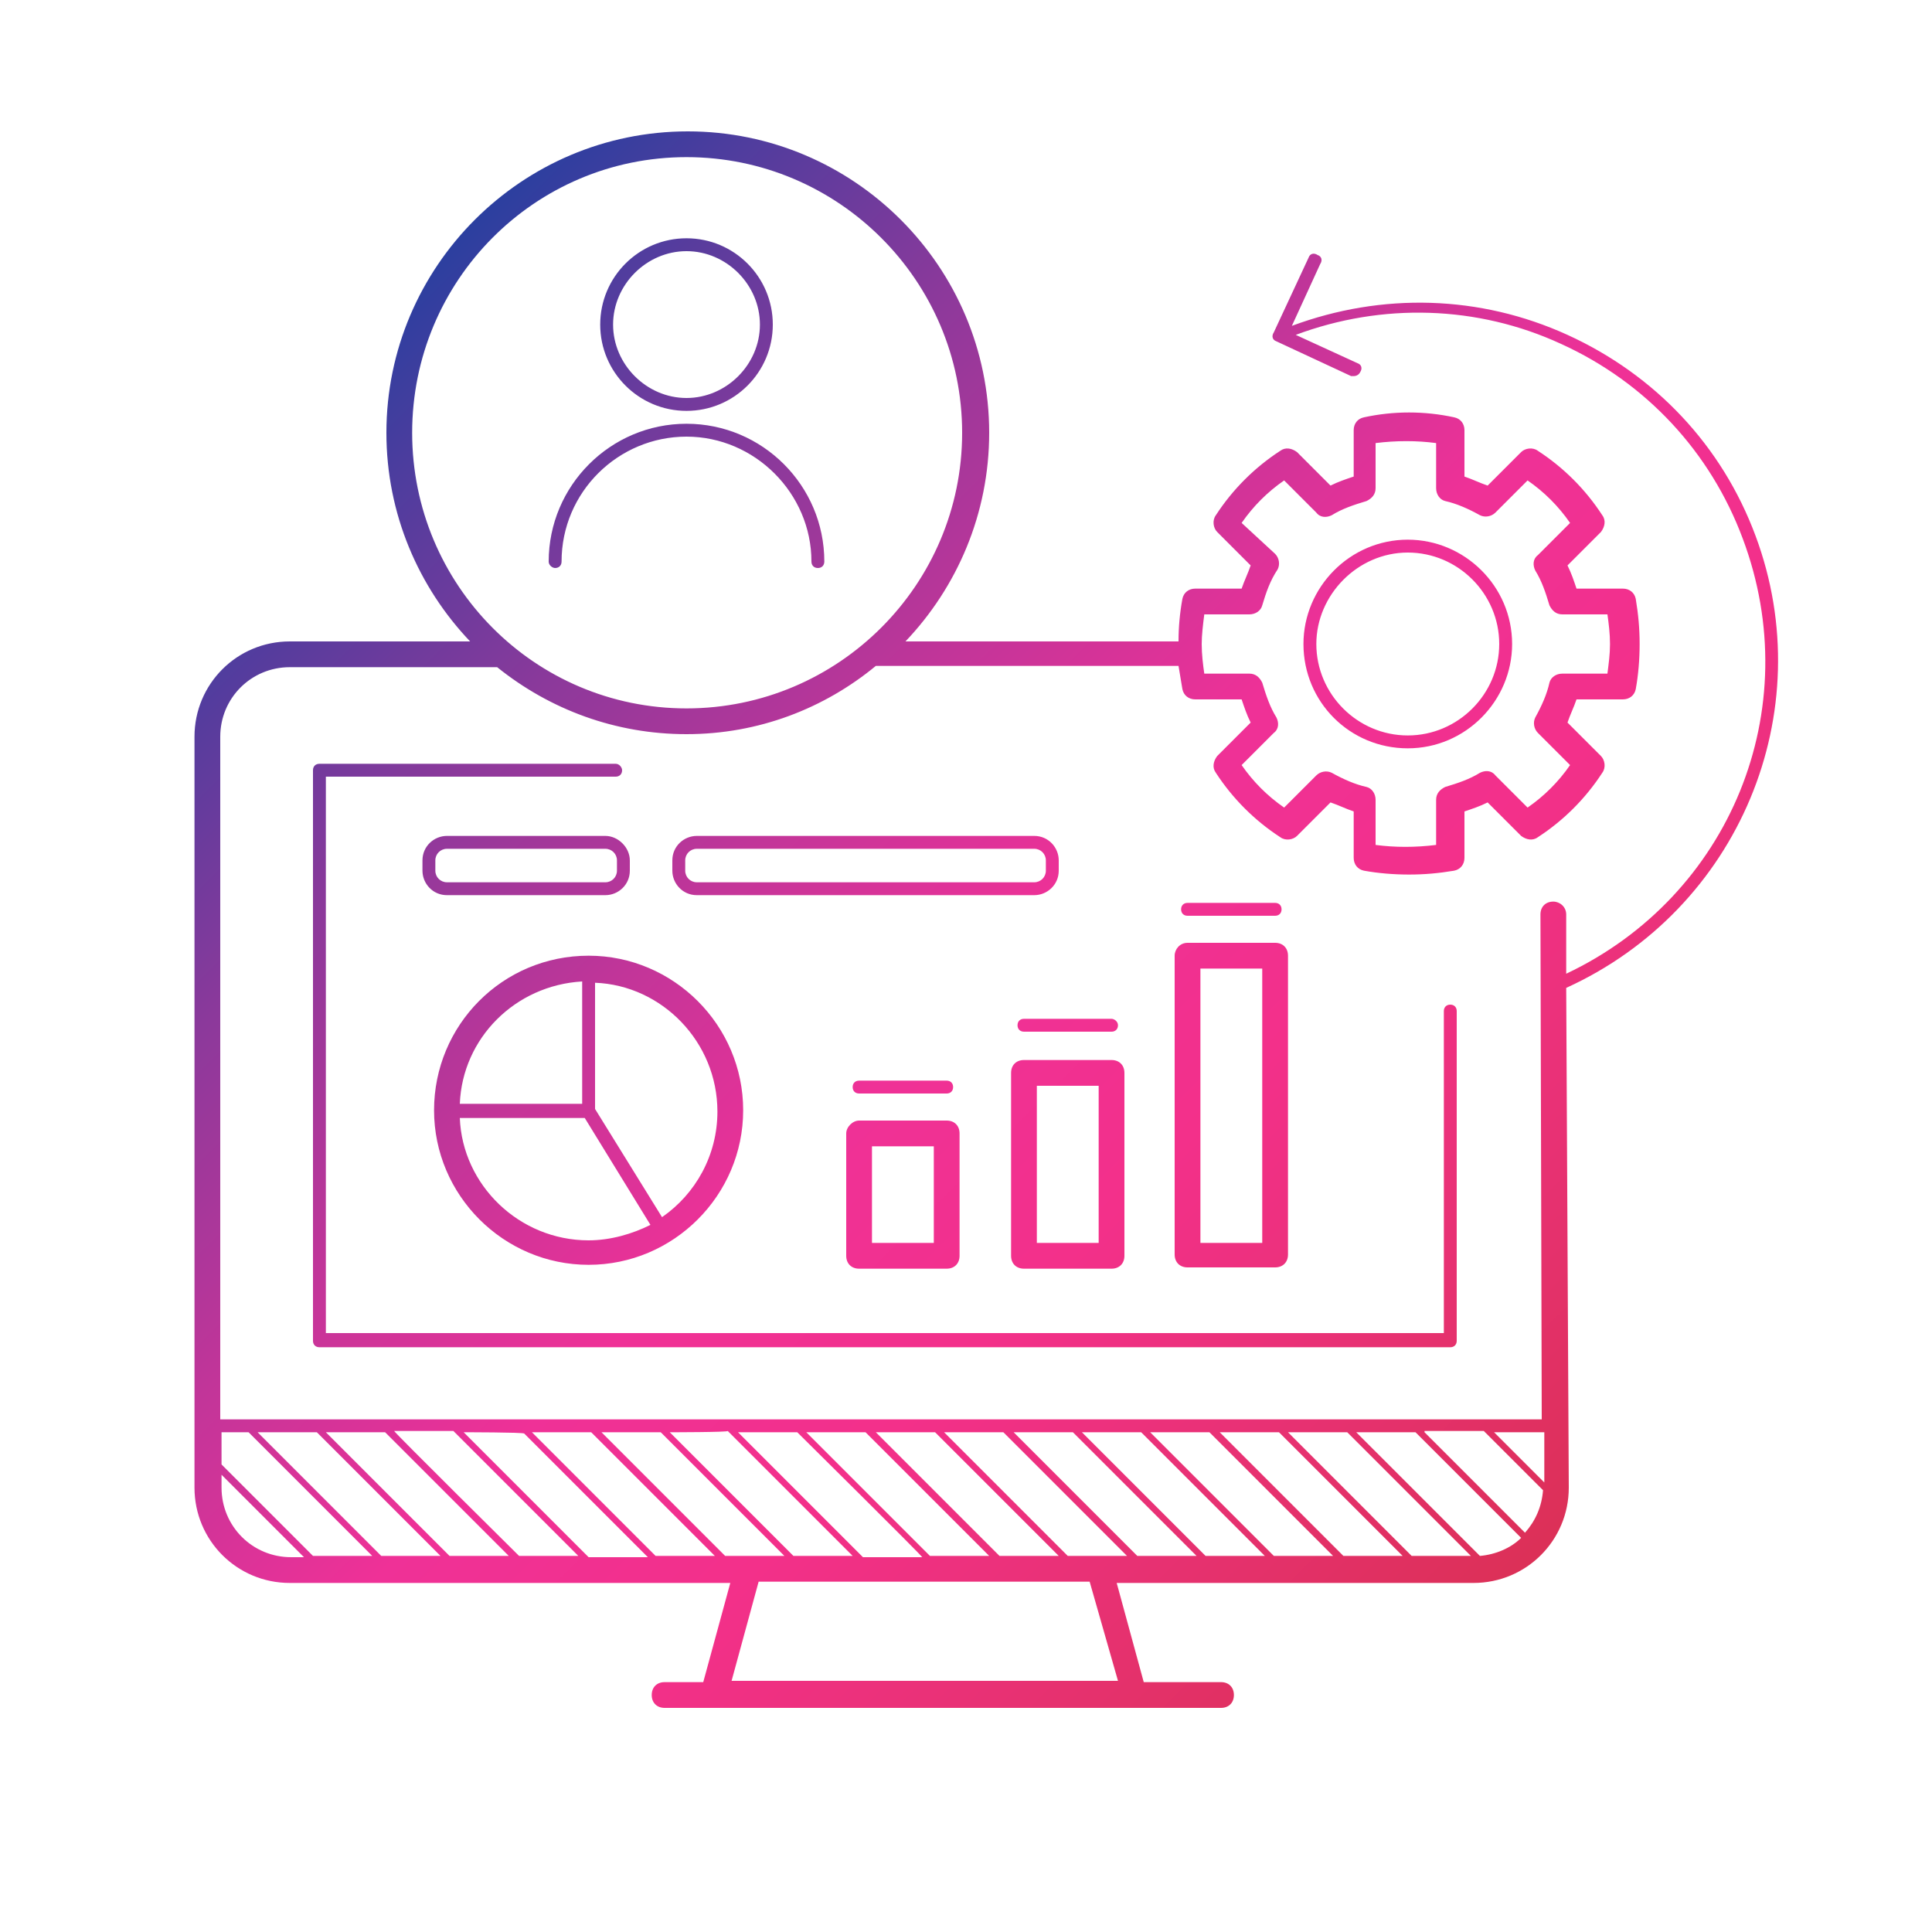 <?xml version="1.0" encoding="utf-8"?>
<!-- Generator: Adobe Illustrator 27.7.0, SVG Export Plug-In . SVG Version: 6.00 Build 0)  -->
<svg version="1.1" id="Ebene_2_00000078749705569773024970000016308611051336403346_"
	 xmlns="http://www.w3.org/2000/svg" xmlns:xlink="http://www.w3.org/1999/xlink" x="0px" y="0px" viewBox="0 0 150 150"
	 style="enable-background:new 0 0 150 150;" xml:space="preserve">
<style type="text/css">
	.st0{fill:url(#SVGID_1_);}
</style>
<linearGradient id="SVGID_1_" gradientUnits="userSpaceOnUse" x1="4.065" y1="6.112" x2="145.505" y2="148.439">
	<stop  offset="0" style="stop-color:#0641A0"/>
	<stop  offset="0.1" style="stop-color:#0641A0"/>
	<stop  offset="0.2" style="stop-color:#4B3D9E"/>
	<stop  offset="0.3" style="stop-color:#8B399B"/>
	<stop  offset="0.4" style="stop-color:#C13599"/>
	<stop  offset="0.5" style="stop-color:#EF3197"/>
	<stop  offset="0.6" style="stop-color:#F3308A"/>
	<stop  offset="0.7" style="stop-color:#E83174"/>
	<stop  offset="0.8" style="stop-color:#DD305A"/>
	<stop  offset="0.9" style="stop-color:#D13141"/>
	<stop  offset="1" style="stop-color:#CB3136"/>
</linearGradient>
<path class="st0" d="M48.3,59.8c0,0.3-0.2,0.5-0.5,0.5H25.3v43.2h86.8V78.5c0-0.3,0.2-0.5,0.5-0.5s0.5,0.2,0.5,0.5v25.6
	c0,0.3-0.2,0.5-0.5,0.5H24.8c-0.3,0-0.5-0.2-0.5-0.5V59.8c0-0.3,0.2-0.5,0.5-0.5h23C48.1,59.3,48.3,59.6,48.3,59.8L48.3,59.8z
	 M45.7,74.2c6.6,0,12,5.4,12,12s-5.4,12-12,12s-12-5.4-12-12S39,74.2,45.7,74.2z M35.7,85.7h9.5v-9.5C40,76.5,35.9,80.6,35.7,85.7z
	 M45.7,96.3c1.7,0,3.4-0.5,4.8-1.2l-5.1-8.3h-9.7C35.9,92,40.3,96.3,45.7,96.3z M46.2,76.3v9.8l5.2,8.4c2.6-1.8,4.3-4.8,4.3-8.2
	C55.7,80.9,51.4,76.5,46.2,76.3L46.2,76.3z M92.2,73.2H99c0.6,0,1,0.4,1,1v23.2c0,0.6-0.4,1-1,1h-6.8c-0.6,0-1-0.4-1-1V74.2
	C91.2,73.7,91.6,73.2,92.2,73.2z M93.2,96.5H98V75.2h-4.8V96.5z M86.3,82.3c0.6,0,1,0.4,1,1v14.2c0,0.6-0.4,1-1,1h-6.8
	c-0.6,0-1-0.4-1-1V83.3c0-0.6,0.4-1,1-1H86.3z M85.3,84.3h-4.8v12.2h4.8V84.3z M66.7,87h6.8c0.6,0,1,0.4,1,1v9.5c0,0.6-0.4,1-1,1
	h-6.8c-0.6,0-1-0.4-1-1V88C65.7,87.5,66.2,87,66.7,87z M67.7,96.5h4.8V89h-4.8V96.5z M46.6,25.2c0-3.7,3-6.7,6.7-6.7s6.7,3,6.7,6.7
	s-3,6.7-6.7,6.7S46.6,28.9,46.6,25.2z M47.6,25.2c0,3.1,2.6,5.7,5.7,5.7s5.7-2.6,5.7-5.7s-2.6-5.7-5.7-5.7S47.6,22.1,47.6,25.2z
	 M43.1,44.1c0.3,0,0.5-0.2,0.5-0.5c0-5.4,4.4-9.7,9.7-9.7s9.7,4.4,9.7,9.7c0,0.3,0.2,0.5,0.5,0.5s0.5-0.2,0.5-0.5
	c0-5.9-4.8-10.7-10.7-10.7s-10.7,4.8-10.7,10.7C42.6,43.9,42.9,44.1,43.1,44.1z M73.5,84.9c0.3,0,0.5-0.2,0.5-0.5s-0.2-0.5-0.5-0.5
	h-6.8c-0.3,0-0.5,0.2-0.5,0.5s0.2,0.5,0.5,0.5H73.5z M86.3,79.1h-6.8c-0.3,0-0.5,0.2-0.5,0.5s0.2,0.5,0.5,0.5h6.8
	c0.3,0,0.5-0.2,0.5-0.5S86.5,79.1,86.3,79.1z M99,71.1c0.3,0,0.5-0.2,0.5-0.5s-0.2-0.5-0.5-0.5h-6.8c-0.3,0-0.5,0.2-0.5,0.5
	s0.2,0.5,0.5,0.5H99z M82.2,66.8v0.8c0,1.1-0.9,1.9-1.9,1.9H54.1c-1.1,0-1.9-0.9-1.9-1.9v-0.8c0-1.1,0.9-1.9,1.9-1.9h26.2
	C81.4,64.9,82.2,65.8,82.2,66.8z M81.2,66.8c0-0.5-0.4-0.9-0.9-0.9H54.1c-0.5,0-0.9,0.4-0.9,0.9v0.8c0,0.5,0.4,0.9,0.9,0.9h26.2
	c0.5,0,0.9-0.4,0.9-0.9V66.8z M48.9,66.8v0.8c0,1.1-0.9,1.9-1.9,1.9H34.7c-1.1,0-1.9-0.9-1.9-1.9v-0.8c0-1.1,0.9-1.9,1.9-1.9H47
	C48,64.9,48.9,65.8,48.9,66.8z M47.9,66.8c0-0.5-0.4-0.9-0.9-0.9H34.7c-0.5,0-0.9,0.4-0.9,0.9v0.8c0,0.5,0.4,0.9,0.9,0.9H47
	c0.5,0,0.9-0.4,0.9-0.9V66.8z M101.2,50c0-4.4,3.6-8.1,8.1-8.1c4.4,0,8.1,3.6,8.1,8.1c0,4.4-3.6,8.1-8.1,8.1
	C104.8,58.1,101.2,54.5,101.2,50z M102.2,50c0,3.9,3.2,7.1,7.1,7.1s7.1-3.2,7.1-7.1s-3.2-7.1-7.1-7.1S102.2,46.2,102.2,50z
	 M121.6,76.7l0.2,38.8c0,4.1-3.3,7.4-7.4,7.4H86.7l2.1,7.7h6c0.6,0,1,0.4,1,1s-0.4,1-1,1H51.6c-0.6,0-1-0.4-1-1s0.4-1,1-1h3l2.1-7.7
	H22.5c-4.1,0-7.4-3.3-7.4-7.4V57.2c0-4.1,3.3-7.4,7.4-7.4h14c-4-4.2-6.5-9.9-6.5-16.2c0-12.9,10.5-23.4,23.4-23.4
	s23.4,10.5,23.4,23.4c0,6.3-2.5,12-6.5,16.2h21.2c0-1.1,0.1-2.2,0.3-3.3c0.1-0.5,0.5-0.8,1-0.8h3.6c0.2-0.6,0.5-1.2,0.7-1.8
	l-2.6-2.6c-0.3-0.3-0.4-0.9-0.1-1.3c1.3-2,3-3.7,5-5c0.4-0.3,0.9-0.2,1.3,0.1l2.6,2.6c0.6-0.3,1.2-0.5,1.8-0.7v-3.6
	c0-0.5,0.3-0.9,0.8-1c2.3-0.5,4.7-0.5,7,0c0.5,0.1,0.8,0.5,0.8,1v3.6c0.6,0.2,1.2,0.5,1.8,0.7l2.6-2.6c0.3-0.3,0.9-0.4,1.3-0.1
	c2,1.3,3.7,3,5,5c0.3,0.4,0.2,0.9-0.1,1.3l-2.6,2.6c0.3,0.6,0.5,1.2,0.7,1.8h3.6c0.5,0,0.9,0.3,1,0.8c0.2,1.2,0.3,2.3,0.3,3.5
	s-0.1,2.4-0.3,3.5c-0.1,0.5-0.5,0.8-1,0.8h-3.6c-0.2,0.6-0.5,1.2-0.7,1.8l2.6,2.6c0.3,0.3,0.4,0.9,0.1,1.3c-1.3,2-3,3.7-5,5
	c-0.4,0.3-0.9,0.2-1.3-0.1l-2.6-2.6c-0.6,0.3-1.2,0.5-1.8,0.7v3.6c0,0.5-0.3,0.9-0.8,1c-1.2,0.2-2.3,0.3-3.5,0.3s-2.4-0.1-3.5-0.3
	c-0.5-0.1-0.8-0.5-0.8-1V63c-0.6-0.2-1.2-0.5-1.8-0.7l-2.6,2.6c-0.3,0.3-0.9,0.4-1.3,0.1c-2-1.3-3.7-3-5-5c-0.3-0.4-0.2-0.9,0.1-1.3
	l2.6-2.6c-0.3-0.6-0.5-1.2-0.7-1.8h-3.6c-0.5,0-0.9-0.3-1-0.8c-0.1-0.6-0.2-1.2-0.3-1.8H68c0,0,0,0,0,0C64,55,58.9,57,53.3,57
	c-5.5,0-10.6-1.9-14.7-5.2H22.5c-3,0-5.4,2.4-5.4,5.4v53h102.6L119.6,71c0-0.6,0.4-1,1-1h0c0.5,0,1,0.4,1,1l0,4.6
	c12.7-6,18.7-20.5,13.7-33.8c-2.5-6.7-7.5-12.1-14.1-15.1c-6.5-3-13.9-3.2-20.6-0.7c0,0,0,0,0,0l4.8,2.2c0.3,0.1,0.4,0.4,0.2,0.7
	c-0.1,0.2-0.3,0.3-0.5,0.3c-0.1,0-0.1,0-0.2,0l-5.8-2.7c-0.3-0.1-0.4-0.4-0.2-0.7l2.7-5.8c0.1-0.3,0.4-0.4,0.7-0.2
	c0.3,0.1,0.4,0.4,0.2,0.7l-2.2,4.8c0,0,0,0,0,0c7-2.6,14.6-2.4,21.4,0.7c6.8,3.1,12,8.6,14.6,15.6C141.4,55.3,135,70.6,121.6,76.7
	L121.6,76.7z M100,25.7C100,25.7,100,25.7,100,25.7C100,25.7,100,25.7,100,25.7L100,25.7L100,25.7z M93.3,50c0,0.8,0.1,1.6,0.2,2.3
	H97c0.5,0,0.8,0.3,1,0.7c0.3,1,0.6,1.9,1.1,2.7c0.2,0.4,0.2,0.9-0.2,1.2l-2.5,2.5c0.9,1.3,2,2.4,3.3,3.3l2.5-2.5
	c0.3-0.3,0.8-0.4,1.2-0.2c0.9,0.5,1.8,0.9,2.7,1.1c0.4,0.1,0.7,0.5,0.7,1v3.5c1.5,0.2,3.1,0.2,4.7,0v-3.5c0-0.5,0.3-0.8,0.7-1
	c1-0.3,1.9-0.6,2.7-1.1c0.4-0.2,0.9-0.2,1.2,0.2l2.5,2.5c1.3-0.9,2.4-2,3.3-3.3l-2.5-2.5c-0.3-0.3-0.4-0.8-0.2-1.2
	c0.5-0.9,0.9-1.8,1.1-2.7c0.1-0.4,0.5-0.7,1-0.7h3.5c0.1-0.8,0.2-1.5,0.2-2.3s-0.1-1.6-0.2-2.3h-3.5c-0.5,0-0.8-0.3-1-0.7
	c-0.3-1-0.6-1.9-1.1-2.7c-0.2-0.4-0.2-0.9,0.2-1.2l2.5-2.5c-0.9-1.3-2-2.4-3.3-3.3l-2.5,2.5c-0.3,0.3-0.8,0.4-1.2,0.2
	c-0.9-0.5-1.8-0.9-2.7-1.1c-0.4-0.1-0.7-0.5-0.7-1v-3.5c-1.5-0.2-3.1-0.2-4.7,0v3.5c0,0.5-0.3,0.8-0.7,1c-1,0.3-1.9,0.6-2.7,1.1
	c-0.4,0.2-0.9,0.2-1.2-0.2l-2.5-2.5c-1.3,0.9-2.4,2-3.3,3.3L99,43c0.3,0.3,0.4,0.8,0.2,1.2C98.6,45.1,98.3,46,98,47
	c-0.1,0.4-0.5,0.7-1,0.7h-3.5C93.4,48.5,93.3,49.3,93.3,50L93.3,50z M32,33.6C32,45.4,41.5,55,53.3,55s21.4-9.6,21.4-21.4
	s-9.6-21.4-21.4-21.4S32,21.8,32,33.6z M17.2,115.5c0,3,2.4,5.4,5.4,5.4h1l-6.4-6.4C17.2,114.4,17.2,115.5,17.2,115.5z M24.3,120.8
	h4.6l-9.6-9.6h-2.1v2.5L24.3,120.8L24.3,120.8z M29.6,120.8h4.6l-9.6-9.6H20C20,111.2,29.6,120.8,29.6,120.8z M34.9,120.8h4.6
	l-9.6-9.6h-4.6L34.9,120.8z M36,111.2l5.1,5.1l4.6,4.6h4.6l-9.6-9.6C40.6,111.2,36,111.2,36,111.2z M40.3,120.8h4.6l-4.6-4.6
	l-5.1-5.1h-4.6C30.6,111.2,40.3,120.8,40.3,120.8z M50.9,120.8h4.6l-9.6-9.6h-4.6L50.9,120.8z M56.3,120.8h4.6l-9.6-9.6h-4.6
	L56.3,120.8z M62.6,111.2l9.6,9.6h4.6l-9.6-9.6C67.3,111.2,62.6,111.2,62.6,111.2z M68,111.2l9.6,9.6h4.6l-9.6-9.6H68z M73.3,111.2
	l9.6,9.6h4.6l-9.6-9.6H73.3z M61.9,111.2h-4.6l5.1,5.1l4.6,4.6h4.6C71.6,120.8,61.9,111.2,61.9,111.2z M52,111.2l9.6,9.6h4.6
	l-4.6-4.6l-5.1-5.1C56.6,111.2,52,111.2,52,111.2z M88.3,120.8h4.6l-9.6-9.6h-4.6L88.3,120.8z M93.6,120.8h4.6l-9.6-9.6H84
	L93.6,120.8z M98.9,120.8h4.6l-9.6-9.6h-4.6L98.9,120.8z M104.3,120.8h4.6l-9.6-9.6h-4.6L104.3,120.8z M109.6,120.8h4.6l-9.6-9.6
	H100L109.6,120.8z M114.9,120.8c1.2-0.1,2.4-0.6,3.2-1.4l-8.2-8.2h-4.6C105.3,111.2,114.9,120.8,114.9,120.8z M110.6,111.2l7.8,7.8
	c0.8-0.9,1.3-2,1.4-3.3l-4.6-4.6H110.6z M116,111.2l3.9,3.9l0-3.9H116z M84.6,122.8H58.9l-2.1,7.7h30L84.6,122.8z"/>
</svg>
